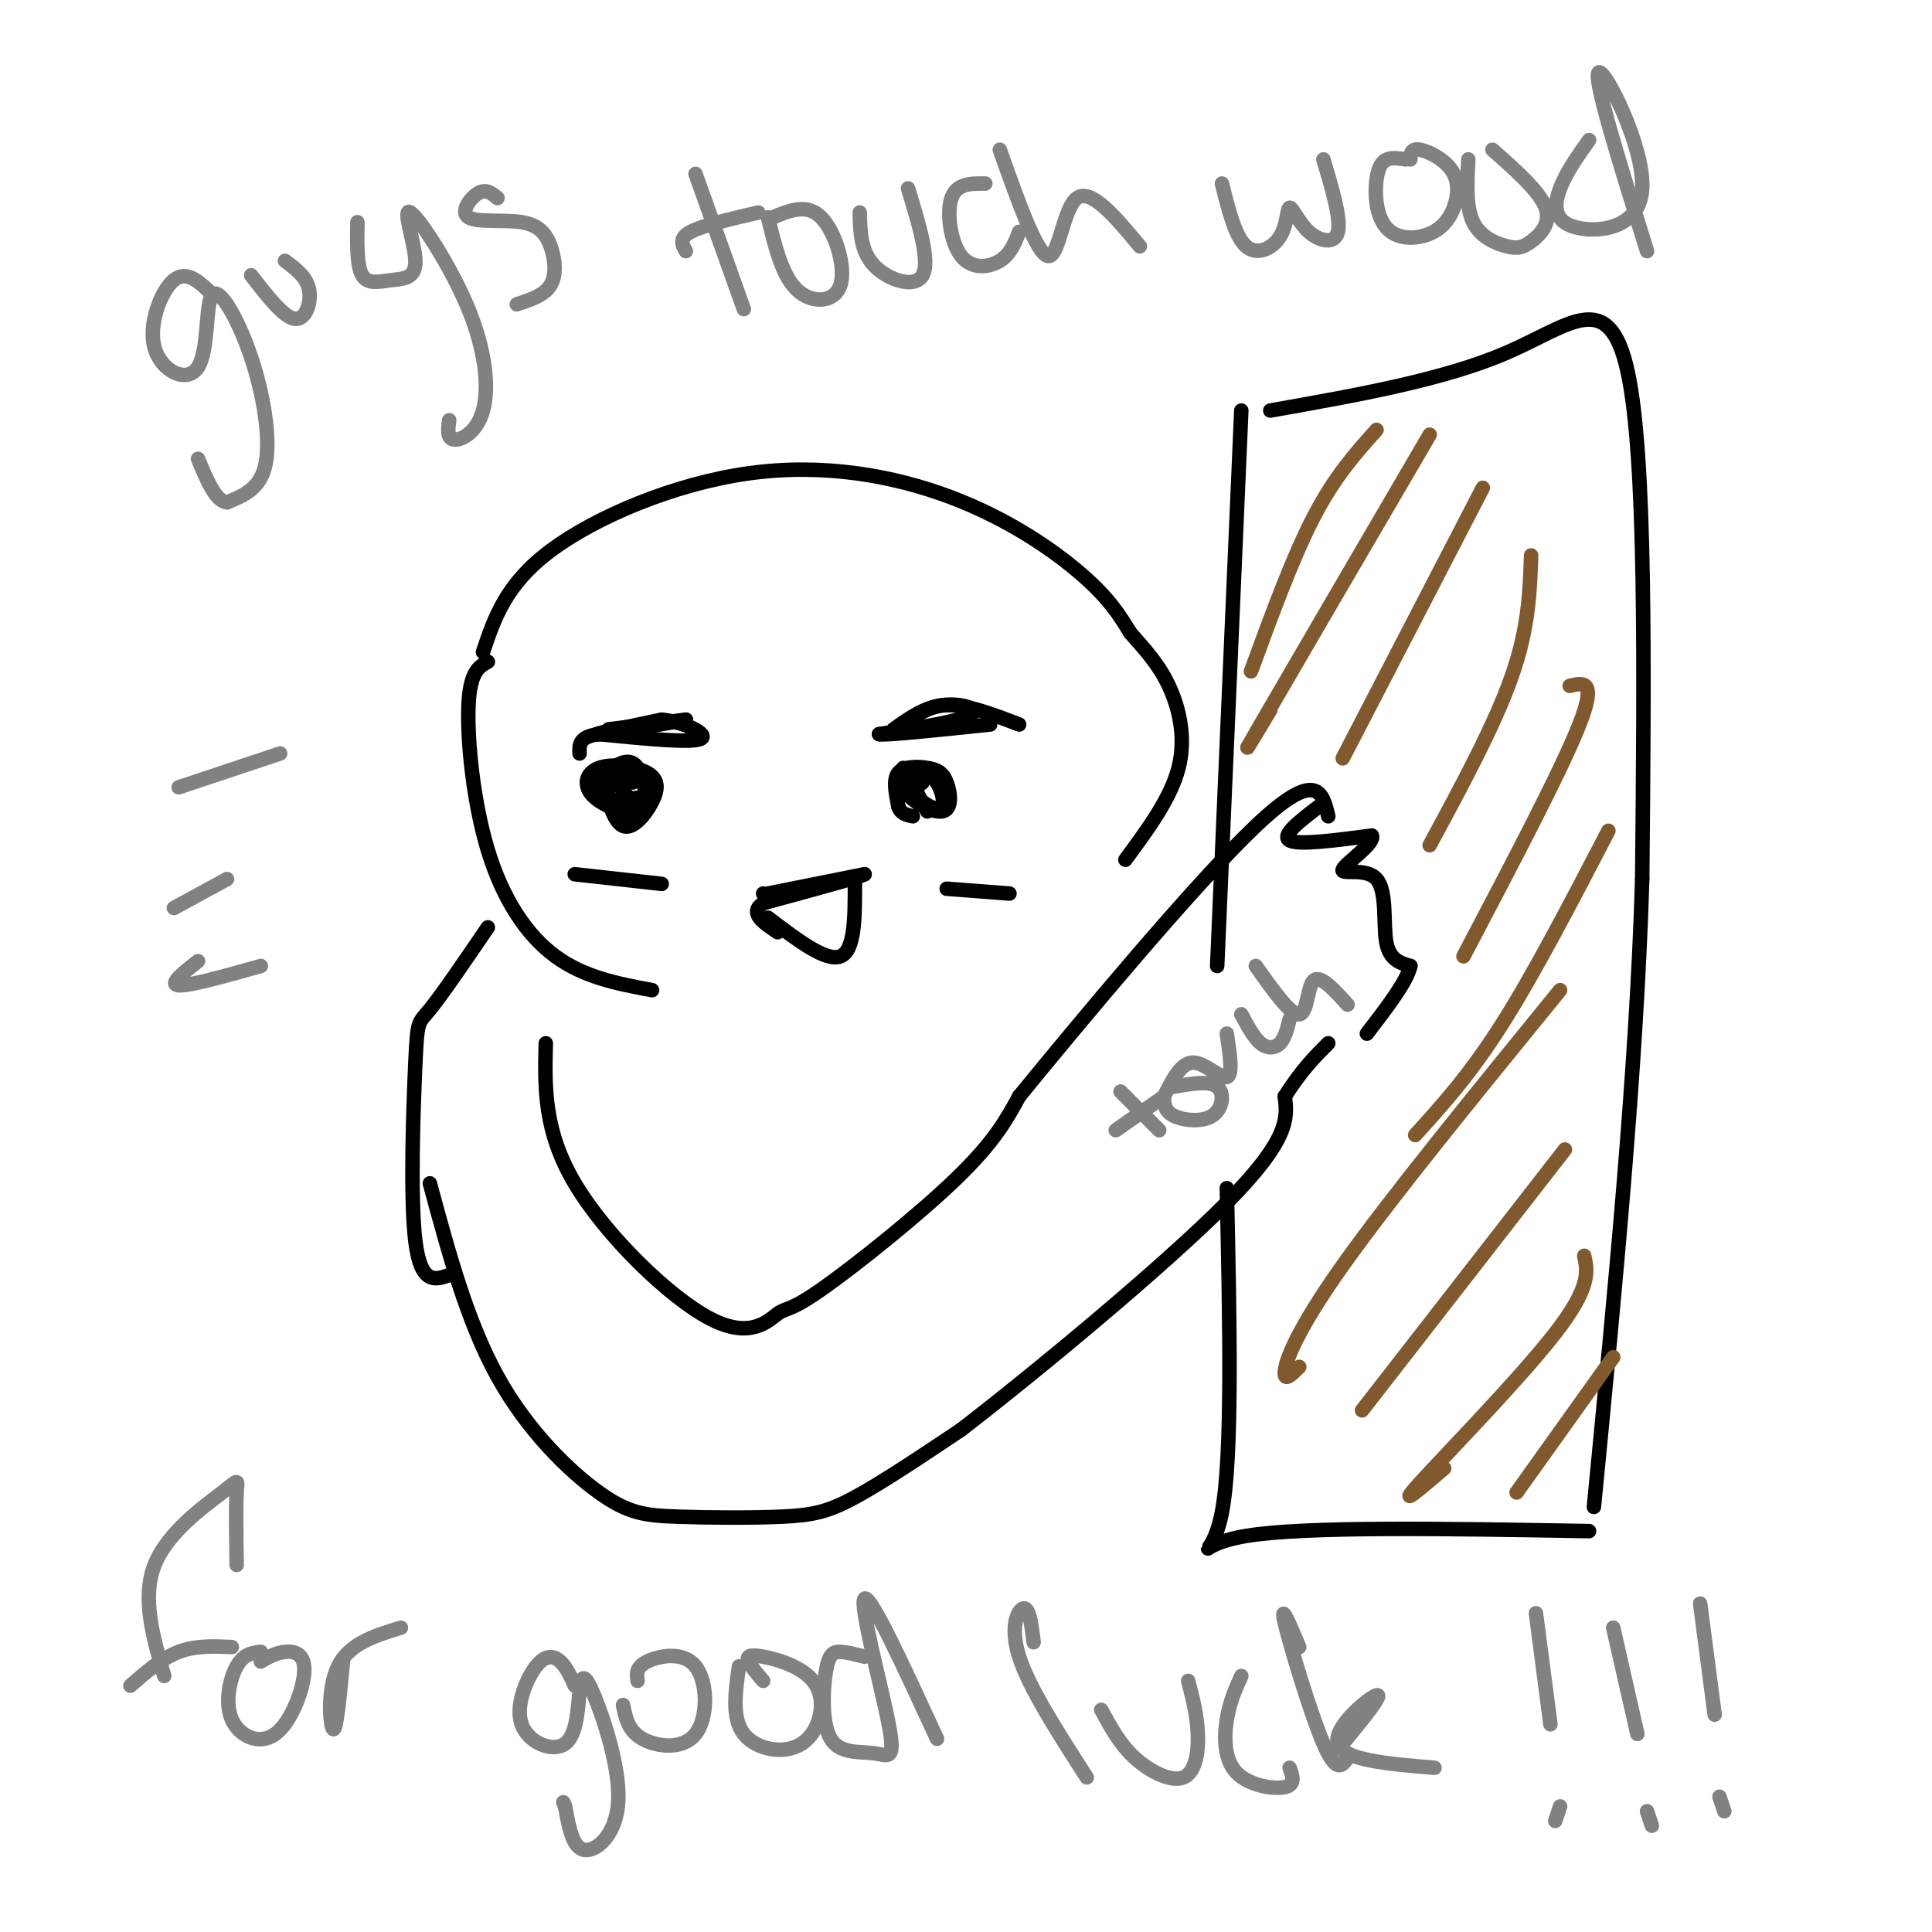 <svg viewBox='0 0 400 400' version='1.1' xmlns='http://www.w3.org/2000/svg' xmlns:xlink='http://www.w3.org/1999/xlink'><g fill='none' stroke='rgb(0,0,0)' stroke-width='3' stroke-linecap='round' stroke-linejoin='round'><path d='M113,216c-0.229,9.054 -0.458,18.109 6,29c6.458,10.891 19.603,23.620 28,28c8.397,4.380 12.044,0.411 14,-1c1.956,-1.411 2.219,-0.265 9,-5c6.781,-4.735 20.080,-15.353 28,-23c7.920,-7.647 10.460,-12.324 13,-17'/><path d='M211,227c12.244,-15.000 36.356,-44.000 49,-56c12.644,-12.000 13.822,-7.000 15,-2'/><path d='M273,167c-3.917,3.000 -7.833,6.000 -6,7c1.833,1.000 9.417,0.000 17,-1'/><path d='M284,173c0.863,1.501 -5.480,5.753 -6,7c-0.520,1.247 4.783,-0.510 7,2c2.217,2.510 1.348,9.289 2,13c0.652,3.711 2.826,4.356 5,5'/><path d='M292,200c-0.667,3.167 -4.833,8.583 -9,14'/><path d='M89,245c3.868,14.337 7.737,28.674 14,40c6.263,11.326 14.921,19.640 21,24c6.079,4.360 9.578,4.767 16,5c6.422,0.233 15.768,0.294 22,0c6.232,-0.294 9.352,-0.941 15,-4c5.648,-3.059 13.824,-8.529 22,-14'/><path d='M199,296c15.111,-11.644 41.889,-33.756 55,-47c13.111,-13.244 12.556,-17.622 12,-22'/><path d='M266,227c3.500,-5.500 6.250,-8.250 9,-11'/><path d='M126,151c0.000,0.000 16.000,-2.000 16,-2'/><path d='M142,149c-2.089,0.489 -15.311,2.711 -18,3c-2.689,0.289 5.156,-1.356 13,-3'/><path d='M137,149c4.733,0.467 10.067,3.133 8,4c-2.067,0.867 -11.533,-0.067 -21,-1'/><path d='M124,152c-4.167,0.500 -4.083,2.250 -4,4'/><path d='M127,161c0.000,0.000 6.000,8.000 6,8'/><path d='M186,151c2.917,-2.417 5.833,-4.833 10,-5c4.167,-0.167 9.583,1.917 15,4'/><path d='M187,159c0.000,0.000 5.000,9.000 5,9'/><path d='M257,85c0.000,0.000 -5.000,115.000 -5,115'/><path d='M263,85c17.978,-3.178 35.956,-6.356 49,-12c13.044,-5.644 21.156,-13.756 25,4c3.844,17.756 3.422,61.378 3,105'/><path d='M340,182c-1.167,39.167 -5.583,84.583 -10,130'/><path d='M254,246c0.600,27.711 1.200,55.422 -1,67c-2.200,11.578 -7.200,7.022 5,5c12.200,-2.022 41.600,-1.511 71,-1'/></g>
<g fill='none' stroke='rgb(129,89,47)' stroke-width='3' stroke-linecap='round' stroke-linejoin='round'><path d='M285,89c-4.333,4.833 -8.667,9.667 -13,18c-4.333,8.333 -8.667,20.167 -13,32'/><path d='M296,90c-14.750,25.250 -29.500,50.500 -35,60c-5.500,9.500 -1.750,3.250 2,-3'/><path d='M307,101c0.000,0.000 -29.000,56.000 -29,56'/><path d='M317,115c-0.250,7.500 -0.500,15.000 -4,25c-3.500,10.000 -10.250,22.500 -17,35'/><path d='M325,142c2.833,-0.667 5.667,-1.333 2,8c-3.667,9.333 -13.833,28.667 -24,48'/><path d='M333,172c-7.667,14.750 -15.333,29.500 -22,40c-6.667,10.500 -12.333,16.750 -18,23'/><path d='M323,205c-17.600,21.600 -35.200,43.200 -45,57c-9.800,13.800 -11.800,19.800 -12,22c-0.200,2.200 1.400,0.600 3,-1'/><path d='M324,238c0.000,0.000 -42.000,54.000 -42,54'/><path d='M328,260c0.689,3.244 1.378,6.489 -6,16c-7.378,9.511 -22.822,25.289 -28,31c-5.178,5.711 -0.089,1.356 5,-3'/><path d='M334,281c0.000,0.000 -20.000,28.000 -20,28'/></g>
<g fill='none' stroke='rgb(0,0,0)' stroke-width='3' stroke-linecap='round' stroke-linejoin='round'><path d='M185,151c3.133,-2.244 6.267,-4.489 10,-5c3.733,-0.511 8.067,0.711 6,2c-2.067,1.289 -10.533,2.644 -19,4'/><path d='M182,152c0.667,0.333 11.833,-0.833 23,-2'/><path d='M158,185c0.000,0.000 0.000,0.000 0,0'/><path d='M159,190c6.000,4.583 12.000,9.167 15,8c3.000,-1.167 3.000,-8.083 3,-15'/><path d='M159,185c0.000,0.000 20.000,-4.000 20,-4'/><path d='M179,181c-0.167,0.333 -10.583,3.167 -21,6'/><path d='M158,187c-3.000,2.000 0.000,4.000 3,6'/><path d='M101,137c-1.845,1.024 -3.690,2.048 -4,9c-0.310,6.952 0.917,19.833 4,30c3.083,10.167 8.024,17.619 14,22c5.976,4.381 12.988,5.690 20,7'/><path d='M100,135c2.348,-7.021 4.695,-14.041 14,-21c9.305,-6.959 25.566,-13.855 41,-16c15.434,-2.145 30.040,0.461 42,5c11.960,4.539 21.274,11.011 27,16c5.726,4.989 7.863,8.494 10,12'/><path d='M234,131c3.107,3.560 5.875,6.458 8,11c2.125,4.542 3.607,10.726 2,17c-1.607,6.274 -6.304,12.637 -11,19'/><path d='M101,192c-4.774,7.000 -9.548,14.000 -12,17c-2.452,3.000 -2.583,2.000 -3,11c-0.417,9.000 -1.119,28.000 0,37c1.119,9.000 4.060,8.000 7,7'/><path d='M131,162c-2.282,-0.591 -4.565,-1.182 -5,1c-0.435,2.182 0.977,7.139 3,8c2.023,0.861 4.657,-2.372 6,-5c1.343,-2.628 1.396,-4.652 -1,-6c-2.396,-1.348 -7.240,-2.021 -10,-1c-2.760,1.021 -3.435,3.736 -1,6c2.435,2.264 7.982,4.075 10,3c2.018,-1.075 0.509,-5.038 -1,-9'/><path d='M132,159c-1.000,-1.750 -3.000,-1.625 -5,0c-2.000,1.625 -4.000,4.750 -3,6c1.000,1.250 5.000,0.625 9,0'/><path d='M191,162c-1.023,0.819 -2.046,1.637 -1,3c1.046,1.363 4.160,3.270 5,2c0.840,-1.270 -0.593,-5.717 -3,-7c-2.407,-1.283 -5.788,0.597 -5,3c0.788,2.403 5.744,5.329 8,5c2.256,-0.329 1.811,-3.913 1,-6c-0.811,-2.087 -1.988,-2.677 -4,-3c-2.012,-0.323 -4.861,-0.378 -6,1c-1.139,1.378 -0.570,4.189 0,7'/><path d='M186,167c0.500,1.500 1.750,1.750 3,2'/><path d='M119,181c0.000,0.000 18.000,2.000 18,2'/><path d='M196,184c0.000,0.000 13.000,1.000 13,1'/></g>
<g fill='none' stroke='rgb(128,130,130)' stroke-width='3' stroke-linecap='round' stroke-linejoin='round'><path d='M44,61c-2.665,-2.593 -5.329,-5.187 -8,-3c-2.671,2.187 -5.347,9.154 -4,14c1.347,4.846 6.717,7.569 9,4c2.283,-3.569 1.478,-13.431 3,-15c1.522,-1.569 5.371,5.154 8,13c2.629,7.846 4.037,16.813 3,22c-1.037,5.187 -4.518,6.593 -8,8'/><path d='M47,104c-2.333,-0.167 -4.167,-4.583 -6,-9'/><path d='M52,57c3.356,4.333 6.711,8.667 9,9c2.289,0.333 3.511,-3.333 3,-6c-0.511,-2.667 -2.756,-4.333 -5,-6'/><path d='M74,46c-0.073,4.528 -0.147,9.056 1,11c1.147,1.944 3.514,1.303 6,1c2.486,-0.303 5.089,-0.267 5,-4c-0.089,-3.733 -2.872,-11.235 -1,-10c1.872,1.235 8.399,11.207 12,20c3.601,8.793 4.277,16.406 3,21c-1.277,4.594 -4.508,6.170 -6,6c-1.492,-0.170 -1.246,-2.085 -1,-4'/><path d='M103,41c-1.176,-0.984 -2.352,-1.968 -4,-1c-1.648,0.968 -3.768,3.886 -2,5c1.768,1.114 7.422,0.422 11,1c3.578,0.578 5.079,2.425 6,5c0.921,2.575 1.263,5.879 0,8c-1.263,2.121 -4.132,3.061 -7,4'/><path d='M144,36c0.000,0.000 10.000,28.000 10,28'/><path d='M142,52c-0.750,-1.333 -1.500,-2.667 1,-4c2.500,-1.333 8.250,-2.667 14,-4'/><path d='M159,45c1.458,6.036 2.917,12.071 6,15c3.083,2.929 7.792,2.750 9,-1c1.208,-3.750 -1.083,-11.071 -4,-14c-2.917,-2.929 -6.458,-1.464 -10,0'/><path d='M178,44c0.089,4.022 0.178,8.044 3,11c2.822,2.956 8.378,4.844 10,2c1.622,-2.844 -0.689,-10.422 -3,-18'/><path d='M204,38c-2.970,-0.024 -5.940,-0.048 -7,3c-1.060,3.048 -0.208,9.167 2,12c2.208,2.833 5.774,2.381 8,1c2.226,-1.381 3.113,-3.690 4,-6'/><path d='M207,31c3.844,10.844 7.689,21.689 10,22c2.311,0.311 3.089,-9.911 6,-12c2.911,-2.089 7.956,3.956 13,10'/><path d='M253,38c1.363,5.505 2.726,11.009 5,13c2.274,1.991 5.460,0.467 7,-2c1.540,-2.467 1.433,-5.878 2,-6c0.567,-0.122 1.806,3.044 4,5c2.194,1.956 5.341,2.702 6,0c0.659,-2.702 -1.171,-8.851 -3,-15'/><path d='M291,33c-1.946,-0.314 -3.893,-0.627 -5,1c-1.107,1.627 -1.376,5.196 -1,8c0.376,2.804 1.397,4.844 3,6c1.603,1.156 3.789,1.429 6,1c2.211,-0.429 4.448,-1.558 6,-4c1.552,-2.442 2.418,-6.196 1,-9c-1.418,-2.804 -5.119,-4.658 -7,-5c-1.881,-0.342 -1.940,0.829 -2,2'/><path d='M304,33c-0.260,4.935 -0.520,9.869 1,13c1.520,3.131 4.820,4.458 7,5c2.180,0.542 3.241,0.300 5,-1c1.759,-1.300 4.217,-3.657 3,-7c-1.217,-3.343 -6.108,-7.671 -11,-12'/><path d='M329,29c-2.364,3.329 -4.727,6.657 -6,10c-1.273,3.343 -1.455,6.700 3,8c4.455,1.300 13.545,0.542 14,-8c0.455,-8.542 -7.727,-24.869 -9,-24c-1.273,0.869 4.364,18.935 10,37'/><path d='M34,347c-2.339,-8.113 -4.679,-16.226 -2,-23c2.679,-6.774 10.375,-12.208 14,-15c3.625,-2.792 3.179,-2.940 3,0c-0.179,2.940 -0.089,8.970 0,15'/><path d='M27,349c3.250,-2.833 6.500,-5.667 10,-7c3.500,-1.333 7.250,-1.167 11,-1'/><path d='M54,342c-1.782,0.209 -3.564,0.419 -5,3c-1.436,2.581 -2.526,7.534 -1,11c1.526,3.466 5.667,5.444 9,3c3.333,-2.444 5.859,-9.312 6,-13c0.141,-3.688 -2.103,-4.197 -4,-4c-1.897,0.197 -3.449,1.098 -5,2'/><path d='M71,344c-0.667,7.178 -1.333,14.356 -2,14c-0.667,-0.356 -1.333,-8.244 1,-13c2.333,-4.756 7.667,-6.378 13,-8'/><path d='M119,349c-0.860,-1.916 -1.720,-3.833 -3,-5c-1.280,-1.167 -2.979,-1.585 -5,1c-2.021,2.585 -4.363,8.172 -3,12c1.363,3.828 6.429,5.899 9,4c2.571,-1.899 2.645,-7.766 3,-11c0.355,-3.234 0.992,-3.836 3,1c2.008,4.836 5.387,15.110 5,22c-0.387,6.890 -4.539,10.397 -7,10c-2.461,-0.397 -3.230,-4.699 -4,-9'/><path d='M117,374c-0.667,-1.500 -0.333,-0.750 0,0'/><path d='M129,353c0.522,2.662 1.043,5.324 4,7c2.957,1.676 8.349,2.367 11,-1c2.651,-3.367 2.560,-10.791 0,-14c-2.560,-3.209 -7.589,-2.203 -10,-1c-2.411,1.203 -2.206,2.601 -2,4'/><path d='M153,345c-0.764,5.376 -1.527,10.751 1,14c2.527,3.249 8.346,4.371 12,2c3.654,-2.371 5.144,-8.233 3,-12c-2.144,-3.767 -7.924,-5.437 -11,-6c-3.076,-0.563 -3.450,-0.018 -3,1c0.450,1.018 1.725,2.509 3,4'/><path d='M179,343c-1.805,-0.470 -3.610,-0.940 -5,-1c-1.390,-0.060 -2.363,0.290 -3,4c-0.637,3.710 -0.936,10.779 1,14c1.936,3.221 6.106,2.595 9,3c2.894,0.405 4.510,1.840 3,-6c-1.510,-7.840 -6.146,-24.954 -5,-26c1.146,-1.046 8.073,13.977 15,29'/><path d='M214,340c-0.422,-3.511 -0.844,-7.022 -2,-7c-1.156,0.022 -3.044,3.578 -1,10c2.044,6.422 8.022,15.711 14,25'/><path d='M228,354c1.929,3.571 3.857,7.143 7,10c3.143,2.857 7.500,5.000 10,4c2.500,-1.000 3.143,-5.143 3,-9c-0.143,-3.857 -1.071,-7.429 -2,-11'/><path d='M257,347c-1.202,2.673 -2.405,5.345 -3,9c-0.595,3.655 -0.583,8.292 2,11c2.583,2.708 7.738,3.488 10,3c2.262,-0.488 1.631,-2.244 1,-4'/><path d='M269,341c-2.044,-4.822 -4.089,-9.644 -3,-5c1.089,4.644 5.311,18.756 8,25c2.689,6.244 3.844,4.622 5,3'/><path d='M278,361c4.289,-5.222 8.578,-10.444 7,-10c-1.578,0.444 -9.022,6.556 -8,10c1.022,3.444 10.511,4.222 20,5'/><path d='M318,334c0.000,0.000 3.000,23.000 3,23'/><path d='M323,374c0.000,0.000 -1.000,3.000 -1,3'/><path d='M334,337c0.000,0.000 5.000,22.000 5,22'/><path d='M341,375c0.000,0.000 1.000,3.000 1,3'/><path d='M352,332c0.000,0.000 3.000,23.000 3,23'/><path d='M356,372c0.000,0.000 1.000,3.000 1,3'/><path d='M232,226c0.000,0.000 8.000,8.000 8,8'/><path d='M231,234c0.000,0.000 10.000,-7.000 10,-7'/><path d='M241,227c0.024,1.512 0.048,3.024 2,4c1.952,0.976 5.833,1.417 8,0c2.167,-1.417 2.619,-4.690 1,-6c-1.619,-1.310 -5.310,-0.655 -9,0'/><path d='M241,227c1.756,-3.489 3.511,-6.978 6,-7c2.489,-0.022 5.711,3.422 7,3c1.289,-0.422 0.644,-4.711 0,-9'/><path d='M257,210c1.289,2.422 2.578,4.844 4,6c1.422,1.156 2.978,1.044 4,0c1.022,-1.044 1.511,-3.022 2,-5'/><path d='M260,200c3.622,5.111 7.244,10.222 9,10c1.756,-0.222 1.644,-5.778 3,-7c1.356,-1.222 4.178,1.889 7,5'/><path d='M37,163c0.000,0.000 21.000,-7.000 21,-7'/><path d='M36,188c0.000,0.000 11.000,-6.000 11,-6'/><path d='M41,199c-3.083,2.417 -6.167,4.833 -4,5c2.167,0.167 9.583,-1.917 17,-4'/></g>
</svg>